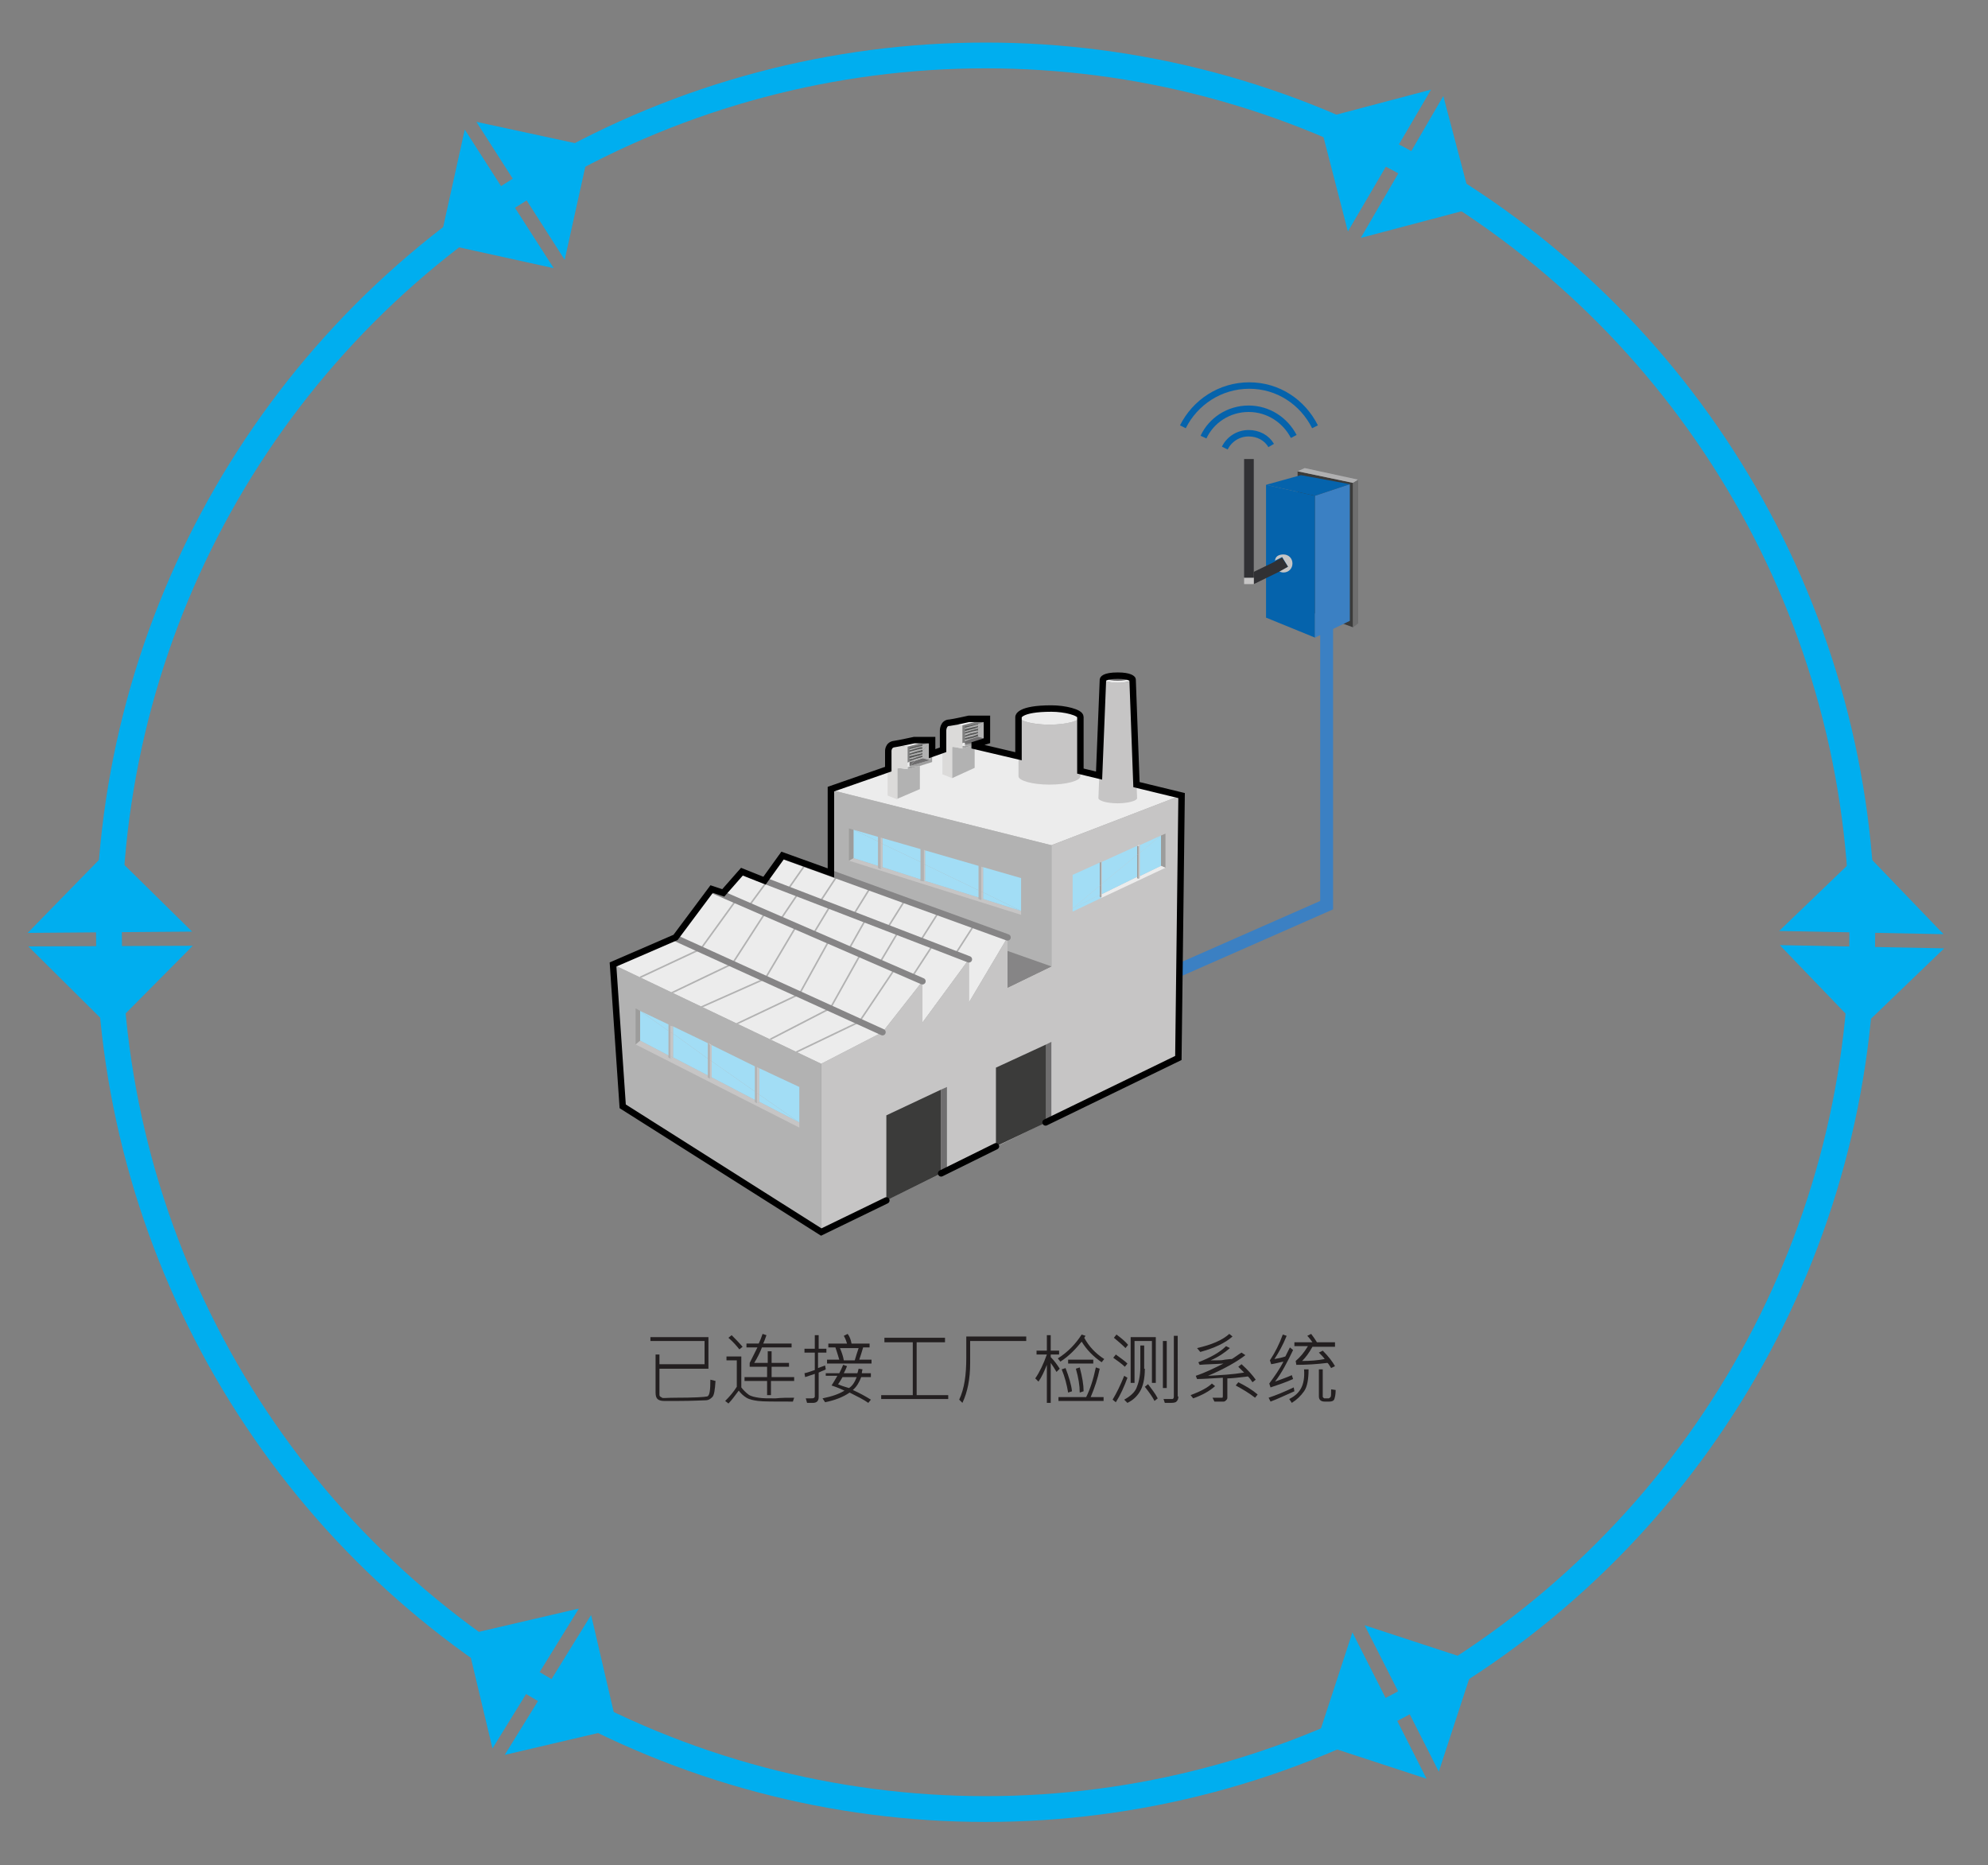 <?xml version="1.0" encoding="utf-8"?>
<!-- Generator: Adobe Illustrator 22.1.0, SVG Export Plug-In . SVG Version: 6.00 Build 0)  -->
<svg version="1.0" id="Layer_1" xmlns="http://www.w3.org/2000/svg" xmlns:xlink="http://www.w3.org/1999/xlink" x="0px" y="0px"
	 viewBox="0 0 308.4 289.3" style="enable-background:new 0 0 308.4 289.3;" xml:space="preserve">
<rect x="0" y="0" width="308.4" height="289.3" fill="#808080" stroke="none"/>
<style type="text/css">
	.st0{fill:#3B3B3A;}
	.st1{fill:#B0B0B1;}
	.st2{fill:#6E6E6E;}
	.st3{fill:#0563AC;}
	.st4{fill:#3B80C3;}
	.st5{fill:#C6C5C5;}
	.st6{fill:#313134;}
	.st7{fill:none;stroke:#3B80C3;stroke-width:2;stroke-miterlimit:10;}
	.st8{fill:none;stroke:#0563AC;stroke-miterlimit:10;}
	.st9{fill:#B2B2B2;}
	.st10{fill:#ECECEC;}
	.st11{fill:#868586;}
	.st12{fill:#6F6E6F;}
	.st13{fill:none;stroke:#B2B2B2;stroke-width:0.25;stroke-miterlimit:10;}
	.st14{fill:#A2DDF5;}
	.st15{fill:#FFFFFF;}
	.st16{fill:#9C9C9B;}
	.st17{fill:#9F9F9F;}
	.st18{fill:#F6F6F6;}
	.st19{fill:#565756;}
	.st20{fill:#DBDAD9;}
	.st21{fill:none;stroke:#868586;stroke-linecap:round;stroke-miterlimit:11;}
	.st22{fill:none;stroke:#000000;stroke-linecap:round;stroke-miterlimit:10;}
	.st23{fill:none;stroke:#00AEEF;stroke-width:4;stroke-miterlimit:10;}
	.st24{fill:#00AEEF;}
	.st25{fill:#231F20;}
</style>
<g>
	<polygon class="st0" points="201.3,73.1 209.9,74.9 209.9,97.3 201.3,94.2 	"/>
	<polygon class="st1" points="201.3,73.1 202.4,72.6 210.7,74.4 209.9,74.9 	"/>
	<polygon class="st2" points="210.7,74.4 210.7,96.7 209.9,97.3 209.9,74.9 	"/>
	<polygon class="st3" points="196.4,75.2 196.4,95.8 204,98.9 204,76.9 	"/>
	<polygon class="st3" points="196.4,75.2 201.8,73.7 209.4,75.1 204,76.9 	"/>
	<polygon class="st4" points="209.4,75.1 209.4,96.3 204,98.9 204,76.9 	"/>
	<g id="XMLID_15_">
		<g>
			<path class="st5" d="M199.8,87.9l-0.9-1.5l-1,0.5l-0.1,0.1c0-0.7,0.6-1,1.3-1c0.8,0,1.4,0.6,1.4,1.4s-0.6,1.4-1.4,1.4
				c-0.2,0-0.6-0.1-0.7-0.2L199.8,87.9z"/>
			<polygon class="st6" points="198.9,86.5 199.8,87.9 198.4,88.7 194.5,90.6 194.5,89.6 194.5,88.7 197.8,87.1 197.9,87 			"/>
			<rect x="193" y="89.6" class="st5" width="1.5" height="1"/>
			<polygon class="st6" points="194.5,88.7 194.5,89.6 193,89.6 193,71.2 194.5,71.2 			"/>
		</g>
	</g>
	<polyline class="st7" points="205.8,96.9 205.8,140.4 182.4,150.7 	"/>
	<path class="st8" d="M197.2,69.1c-0.7-1.2-2-1.9-3.5-1.9c-1.6,0-3,0.9-3.7,2.3"/>
	<path class="st8" d="M200.7,67.7c-1.3-2.5-3.9-4.3-7-4.3s-5.8,1.8-7,4.4"/>
	<path class="st8" d="M204,66.2c-1.9-3.8-5.7-6.4-10.2-6.4s-8.4,2.6-10.3,6.4"/>
</g>
<g>
	<polygon class="st9" points="95.1,149.6 96.6,171.6 127.4,191.1 127.4,165 	"/>
	<polygon class="st5" points="127.4,165 136.9,160.1 143.1,152.2 143.1,158.6 150.3,148.8 150.3,155.5 156.3,145.4 156.3,153.2 
		163.1,149.9 163.1,131.1 183.4,123.3 182.9,164 127.4,191.1 	"/>
	<polygon class="st10" points="95.1,149.6 104.8,145.5 110.4,138 112.2,138.5 115,135.2 118.5,136.6 121.3,132.7 156.3,145.4 
		150.3,155.5 150.3,148.8 143.1,158.6 143.1,152.2 136.9,160.1 127.4,165 	"/>
	<polygon class="st11" points="163.1,149.9 156.3,147.5 156.3,153.2 	"/>
	<polygon class="st9" points="128.8,135.4 128.8,122.5 163.1,131.1 163.1,149.9 156.3,147.5 156.3,145.4 	"/>
	<polygon class="st10" points="128.8,122.5 149.5,115.2 183.4,123.3 163.1,131.1 	"/>
	<polygon class="st0" points="137.5,186.2 137.5,173 146,169 146,182 	"/>
	<polygon class="st0" points="154.5,177.8 154.5,165.6 162.3,162 162.3,174.1 	"/>
	<polygon class="st12" points="146,182 146.9,181.6 146.9,168.6 146,169 	"/>
	<polygon class="st12" points="162.3,174.1 163.1,173.7 163.1,161.6 162.3,162 	"/>
	<polyline class="st13" points="99.3,151.6 108.7,147.2 114.2,139.6 	"/>
	<polyline class="st13" points="104.2,154 113.6,149.5 118.7,141.6 	"/>
	<polyline class="st13" points="108.8,156.2 118.7,151.8 123.5,143.7 	"/>
	<polyline class="st13" points="114.3,158.8 124,154.2 128.6,145.9 	"/>
	<polyline class="st13" points="119.5,161.2 128.8,156.4 133.5,148 	"/>
	<polyline class="st13" points="123.5,163.2 133.3,158.5 138.8,150.3 	"/>
	<line class="st13" x1="141.5" y1="151.5" x2="144.7" y2="146.6"/>
	<line class="st13" x1="136.5" y1="149.3" x2="139.3" y2="144.6"/>
	<line class="st13" x1="131.7" y1="147.2" x2="134.3" y2="142.6"/>
	<line class="st13" x1="126.2" y1="144.8" x2="128.8" y2="140.5"/>
	<line class="st13" x1="121.1" y1="142.6" x2="123.8" y2="138.6"/>
	<line class="st13" x1="116.2" y1="140.5" x2="119" y2="136.7"/>
	<line class="st13" x1="122.2" y1="138" x2="125" y2="134"/>
	<line class="st13" x1="127.2" y1="139.9" x2="129.9" y2="135.8"/>
	<line class="st13" x1="132.4" y1="141.9" x2="135" y2="137.7"/>
	<line class="st13" x1="137.7" y1="143.9" x2="140.4" y2="139.6"/>
	<line class="st13" x1="142.8" y1="145.9" x2="145.6" y2="141.5"/>
	<line class="st13" x1="148.2" y1="148" x2="151.1" y2="143.5"/>
	<g id="XMLID_14_">
		<g>
			<polygon class="st5" points="158.4,141.3 158.4,141.9 131.7,133.5 132.4,133.1 136.2,134.3 136.2,134.6 136.6,134.8 136.9,134.5 
				136.9,134.5 142.8,136.4 142.8,136.6 143.3,136.7 143.4,136.6 151.8,139.2 151.8,139.4 152.2,139.6 152.4,139.4 			"/>
			<polygon class="st14" points="158.4,136.2 158.4,141.3 152.5,138.4 152.5,134.5 			"/>
			<polygon class="st14" points="158.4,141.3 152.4,139.4 152.5,139.4 152.5,138.4 			"/>
			<polygon class="st5" points="152.5,138.4 152.5,139.4 152.4,139.4 152.2,139.3 152.2,138.3 			"/>
			<polygon class="st5" points="152.5,134.5 152.5,138.4 152.2,138.3 152.2,134.4 152.4,134.5 			"/>
			<polygon class="st5" points="152.4,134.5 152.2,134.4 152.2,134.4 			"/>
			<polygon class="st5" points="152.4,139.4 152.2,139.6 152.2,139.3 			"/>
			<polygon class="st9" points="152.2,139.3 152.2,139.6 151.8,139.4 151.8,139.2 			"/>
			<polygon class="st9" points="152.2,138.3 152.2,139.3 151.8,139.2 151.8,138.1 			"/>
			<polygon class="st9" points="152.2,134.4 152.2,138.3 151.8,138.1 151.8,134.3 			"/>
			<polygon class="st9" points="152.2,134.4 152.2,134.4 151.8,134.3 			"/>
			<polygon class="st14" points="151.8,138.1 151.8,139.2 143.4,136.6 143.5,136.5 143.5,134.1 			"/>
			<polygon class="st14" points="151.8,134.3 151.8,138.1 143.5,134.1 143.5,131.9 			"/>
			<polygon class="st5" points="143.5,134.1 143.5,136.5 143.4,136.6 143.3,136.5 143.3,133.9 			"/>
			<polygon class="st5" points="143.5,131.9 143.5,134.1 143.3,133.9 143.3,131.8 			"/>
			<polygon class="st5" points="143.5,131.9 143.3,131.8 143.3,131.8 			"/>
			<polygon class="st5" points="143.4,136.6 143.3,136.7 143.3,136.5 			"/>
			<polygon class="st9" points="143.3,136.5 143.3,136.7 142.8,136.6 142.8,136.4 			"/>
			<polygon class="st9" points="143.3,133.9 143.3,136.5 142.8,136.4 142.8,133.7 			"/>
			<polygon class="st9" points="143.3,131.8 143.3,133.9 142.8,133.7 142.8,131.7 			"/>
			<polygon class="st9" points="143.3,131.8 143.3,131.8 142.8,131.7 			"/>
			<polygon class="st14" points="142.8,133.7 142.8,136.4 136.9,134.5 136.9,130.9 			"/>
			<polygon class="st14" points="142.8,131.7 142.8,133.7 136.9,130.9 136.9,130 			"/>
			<polygon class="st5" points="136.9,130.9 136.9,134.5 136.9,134.5 136.6,134.4 136.6,130.7 			"/>
			<polygon class="st5" points="136.9,130 136.9,130.9 136.6,130.7 136.6,129.9 			"/>
			<polygon class="st5" points="136.9,130 136.6,129.9 136.6,129.9 			"/>
			<polygon class="st5" points="136.9,134.5 136.6,134.8 136.6,134.4 			"/>
			<polygon class="st9" points="136.6,134.4 136.6,134.8 136.2,134.6 136.2,134.3 			"/>
			<polygon class="st9" points="136.6,130.7 136.6,134.4 136.2,134.3 136.2,130.5 			"/>
			<polygon class="st9" points="136.6,129.9 136.6,130.7 136.2,130.5 136.2,129.8 			"/>
			<polygon class="st14" points="136.2,130.5 136.2,134.3 132.4,133.1 132.4,128.7 132.4,128.7 			"/>
			<polygon class="st14" points="136.2,129.8 136.2,130.5 132.4,128.7 			"/>
			<path class="st15" d="M132.4,128.7L132.4,128.7L132.4,128.7z"/>
			<polygon class="st16" points="132.4,128.7 132.4,133.1 131.7,133.5 131.7,128.5 			"/>
		</g>
	</g>
	<g id="XMLID_13_">
		<g>
			<polygon class="st5" points="124,174.1 124,174.9 98.6,162 99.3,161.4 103.7,163.7 103.7,164 104,164.2 104.4,164 109.8,166.8 
				109.8,167.1 110.1,167.3 110.4,167.2 110.4,167.1 117.1,170.6 117.1,170.9 117.4,171.1 117.8,171 117.8,170.9 			"/>
			<polygon class="st14" points="124,168.6 124,174.1 117.8,169.8 117.8,165.7 			"/>
			<polygon class="st14" points="124,174.1 117.8,170.9 117.8,169.8 			"/>
			<polygon class="st5" points="117.8,170.9 117.8,171 117.4,171.1 117.4,170.8 			"/>
			<polygon class="st5" points="117.8,169.8 117.8,170.9 117.4,170.8 117.4,169.5 			"/>
			<polygon class="st5" points="117.8,165.7 117.8,169.8 117.4,169.5 117.4,165.5 			"/>
			<polygon class="st9" points="117.4,170.8 117.4,171.1 117.1,170.9 117.1,170.6 			"/>
			<polygon class="st9" points="117.4,169.5 117.4,170.8 117.1,170.6 117.1,169.3 			"/>
			<polygon class="st9" points="117.4,165.5 117.4,169.5 117.1,169.3 117.1,165.4 			"/>
			<polygon class="st14" points="117.1,169.3 117.1,170.6 110.4,167.1 110.4,164.6 			"/>
			<polygon class="st14" points="117.1,165.4 117.1,169.3 110.4,164.6 110.4,162.1 			"/>
			<polygon class="st5" points="110.4,167.1 110.4,167.2 110.1,167.3 110.1,167 			"/>
			<polygon class="st5" points="110.4,164.6 110.4,167.1 110.1,167 110.1,164.4 			"/>
			<polygon class="st5" points="110.4,162.1 110.4,164.6 110.1,164.4 110.1,162 			"/>
			<polygon class="st15" points="109.8,161.8 110.4,162.1 110.1,162 			"/>
			<polygon class="st9" points="110.1,167 110.1,167.3 109.8,167.1 109.8,166.8 			"/>
			<polygon class="st9" points="110.1,164.4 110.1,167 109.8,166.8 109.8,164.2 			"/>
			<polygon class="st9" points="110.1,162 110.1,164.4 109.8,164.2 109.8,161.8 			"/>
			<polygon class="st14" points="109.8,164.2 109.8,166.8 104.4,164 104.4,160.3 			"/>
			<polygon class="st14" points="109.8,161.8 109.8,164.2 104.4,160.3 104.4,159.2 			"/>
			<polygon class="st5" points="104.4,160.3 104.4,164 104,163.8 104,160.1 			"/>
			<polygon class="st5" points="104.4,159.2 104.4,160.3 104,160.1 104,159.1 			"/>
			<polygon class="st5" points="104.4,164 104,164.2 104,163.8 			"/>
			<polygon class="st9" points="104,163.8 104,164.2 103.7,164 103.7,163.7 			"/>
			<polygon class="st9" points="104,160.1 104,163.8 103.7,163.7 103.7,159.9 			"/>
			<polygon class="st9" points="104,159.1 104,160.1 103.7,159.9 103.7,158.9 			"/>
			<polygon class="st14" points="103.7,159.9 103.7,163.7 99.3,161.4 99.3,156.8 99.3,156.8 			"/>
			<polygon class="st14" points="103.7,158.9 103.7,159.9 99.3,156.8 			"/>
			<polygon class="st16" points="99.3,156.8 99.3,161.4 98.6,162 98.6,156.4 			"/>
		</g>
	</g>
	<g>
		<g id="XMLID_12_">
			<g>
				<polygon class="st16" points="180.8,129.3 180.8,134.6 180.1,134.3 180.1,129.6 				"/>
				<polygon class="st10" points="180.8,134.6 170.8,139.3 170.8,139.2 170.9,139.1 170.9,138.7 176.4,136 176.4,136.2 176.6,136.3 
					176.8,136.2 176.8,135.9 180.1,134.3 				"/>
				<polygon class="st14" points="180.1,129.6 180.1,134.3 176.8,135.9 176.8,132.3 				"/>
				<polygon class="st14" points="180.1,129.6 176.8,132.3 176.8,131.1 				"/>
				<polygon class="st5" points="176.8,135.9 176.8,136.2 176.6,136.3 176.6,135.9 				"/>
				<polygon class="st5" points="176.8,132.3 176.8,135.9 176.6,135.9 176.6,132.5 				"/>
				<polygon class="st5" points="176.8,131.1 176.8,132.3 176.6,132.5 176.6,131.2 				"/>
				<polygon class="st15" points="176.8,131.1 176.6,131.2 176.6,131.1 				"/>
				<polygon class="st16" points="176.6,135.9 176.6,136.3 176.4,136.2 176.4,136 				"/>
				<polygon class="st16" points="176.6,132.5 176.6,135.9 176.4,136 176.4,132.6 				"/>
				<polygon class="st16" points="176.6,131.2 176.6,132.5 176.4,132.6 176.4,131.2 				"/>
				<polygon class="st15" points="176.6,131.1 176.6,131.2 176.4,131.2 				"/>
				<polygon class="st14" points="176.4,132.6 176.4,136 170.9,138.7 170.9,137.1 				"/>
				<polygon class="st14" points="176.4,131.2 176.4,132.6 170.9,137.1 170.9,133.7 				"/>
				<polygon class="st5" points="170.9,138.7 170.9,139.1 170.8,139.2 170.8,138.7 				"/>
				<polygon class="st5" points="170.9,137.1 170.9,138.7 170.8,138.7 170.8,137.2 				"/>
				<polygon class="st5" points="170.9,133.7 170.9,137.1 170.8,137.2 170.8,133.7 				"/>
				<polygon class="st14" points="170.8,139.2 170.8,139.3 166.4,141.4 166.4,140.9 170.6,138.8 170.6,139.1 				"/>
				<polygon class="st16" points="170.8,138.7 170.8,139.2 170.6,139.1 170.6,138.8 				"/>
				<polygon class="st16" points="170.8,137.2 170.8,138.7 170.6,138.8 170.6,137.4 				"/>
				<polygon class="st16" points="170.8,133.7 170.8,137.2 170.6,137.4 170.6,133.8 				"/>
				<polygon class="st14" points="170.6,137.4 170.6,138.8 166.4,140.9 				"/>
				<polygon class="st14" points="170.6,133.8 170.6,137.4 166.4,140.9 166.4,135.7 				"/>
			</g>
		</g>
	</g>
	<g>
		<g id="XMLID_11_">
			<g>
				<polygon class="st17" points="144.6,114.8 144.6,118.2 142.7,118.8 142.7,118.8 141.1,118.9 141.2,118.8 144.3,117.9 
					144.3,115.3 144.1,115.3 				"/>
				<path class="st18" d="M144.6,114.8l-3.8,1h-0.2c-0.1,0-0.1,0-0.2,0c-0.4-0.1-1-0.2-1.3-0.3c-0.1,0-0.3-0.1-0.4,0l3-0.6
					L144.6,114.8L144.6,114.8z"/>
				<polygon class="st9" points="144.3,115.3 144.3,117.9 143.1,117.6 143.1,117.4 143.1,117.2 143.1,117 143.1,116.8 143.1,116.6 
					143.1,116.5 144.1,115.3 				"/>
				<polygon class="st12" points="144.3,117.9 141.2,118.8 141.9,118 143.1,117.6 				"/>
				<polygon class="st9" points="144.1,115.3 143.1,116.5 143.1,116.3 143.1,116.1 143.1,115.9 143.1,115.7 143.1,115.5 				"/>
				<polygon class="st9" points="143.1,117.4 143.1,117.6 141.9,118 142.1,117.7 				"/>
				<polygon class="st19" points="143.1,117.2 143.1,117.4 142.1,117.7 142.4,117.4 				"/>
				<polygon class="st9" points="143.1,117 143.1,117.2 142.4,117.4 142.6,117.2 				"/>
				<polygon class="st19" points="143.1,116.8 143.1,117 142.6,117.2 142.8,116.9 				"/>
				<polygon class="st9" points="143.1,116.6 143.1,116.8 142.8,116.9 				"/>
				<polygon class="st19" points="143.1,116.5 143.1,116.6 143.1,116.6 				"/>
				<polygon class="st19" points="143.1,116.3 143.1,116.5 143.1,116.6 142.2,116.8 142.4,116.5 				"/>
				<polygon class="st9" points="143.1,116.1 143.1,116.3 142.4,116.5 142.6,116.2 				"/>
				<polygon class="st19" points="143.1,115.9 143.1,116.1 142.6,116.2 142.8,115.9 				"/>
				<polygon class="st9" points="143.1,115.7 143.1,115.9 142.8,115.9 143,115.7 				"/>
				<polygon class="st19" points="143.1,115.5 143.1,115.7 143,115.7 				"/>
				<polygon class="st19" points="143.1,115.5 143,115.7 141.1,116.2 141.1,116 				"/>
				<polygon class="st9" points="143.1,116.6 142.8,116.9 142,117.1 142.2,116.8 				"/>
				<polygon class="st9" points="143,115.7 142.8,115.9 141.1,116.4 141.1,116.2 				"/>
				<polygon class="st19" points="142.8,116.9 142.6,117.2 141.8,117.4 142,117.1 				"/>
				<polygon class="st19" points="142.8,115.9 142.6,116.2 141.1,116.6 141.1,116.4 				"/>
				<polygon class="st9" points="142.7,118.8 142.7,122.4 139.2,123.9 139.2,119.1 140.8,119.3 				"/>
				<polygon class="st17" points="142.7,118.8 140.8,119.3 141.1,118.9 				"/>
				<polygon class="st9" points="142.6,116.2 142.4,116.5 141.1,116.9 141.1,116.6 				"/>
				<polygon class="st9" points="142.6,117.2 142.4,117.4 141.6,117.7 141.8,117.4 				"/>
				<polygon class="st19" points="142.4,116.5 142.2,116.8 141.1,117.1 141.1,116.9 				"/>
				<polygon class="st19" points="142.4,117.4 142.1,117.7 141.3,118 141.6,117.7 				"/>
				<polygon class="st9" points="142.2,116.8 142,117.1 141.1,117.3 141.1,117.1 				"/>
				<polygon class="st9" points="142.1,117.7 141.9,118 141.1,118.2 141.3,118 				"/>
				<polygon class="st19" points="141.1,117.3 142,117.1 141.8,117.4 141.1,117.6 				"/>
				<polygon class="st12" points="141.9,118 141.2,118.8 141.1,118.8 141.1,118.2 				"/>
				<polygon class="st9" points="141.8,117.4 141.6,117.7 141.1,117.8 141.1,117.6 				"/>
				<polygon class="st19" points="141.6,117.7 141.3,118 141.1,118 141.1,117.8 				"/>
				<polygon class="st9" points="141.3,118 141.1,118.2 141.1,118 				"/>
				<polygon class="st17" points="141.1,118.9 140.8,119.3 140.8,119 				"/>
				<polygon class="st20" points="140.8,119 140.8,119.3 139.2,119.1 				"/>
				<path class="st20" d="M140.8,115.8v3.2l-1.6,0.2v4.8l-1.5-0.6v-6.7c0-0.7,0.3-1.2,1-1.2l0,0l1.7,0.3h0.2L140.8,115.8z"/>
				<path class="st18" d="M140.4,115.7l-1.7-0.3c0.1,0,0.2,0,0.4,0C139.3,115.5,140,115.6,140.4,115.7z"/>
			</g>
		</g>
	</g>
	<g>
		<g id="XMLID_10_">
			<g>
				<polygon class="st17" points="153.1,111.5 153.1,114.9 151.2,115.5 151.2,115.5 149.7,115.7 149.8,115.5 152.9,114.6 152.9,112 
					152.7,112 				"/>
				<path class="st18" d="M153.1,111.5l-3.8,1h-0.2c-0.1,0-0.1,0-0.2,0c-0.4-0.1-1-0.2-1.3-0.3c-0.1,0-0.3-0.1-0.4,0l3-0.6
					L153.1,111.5L153.1,111.5z"/>
				<polygon class="st9" points="152.9,112 152.9,114.6 151.7,114.3 151.7,114.2 151.7,113.9 151.7,113.7 151.7,113.5 151.7,113.3 
					151.7,113.2 152.7,112 				"/>
				<polygon class="st12" points="152.9,114.6 149.8,115.5 150.4,114.7 151.7,114.3 				"/>
				<polygon class="st9" points="152.7,112 151.7,113.2 151.7,113 151.7,112.8 151.7,112.6 151.7,112.4 151.7,112.3 				"/>
				<polygon class="st9" points="151.7,114.2 151.7,114.3 150.4,114.7 150.7,114.5 				"/>
				<polygon class="st19" points="151.7,113.9 151.7,114.2 150.7,114.5 150.9,114.2 				"/>
				<polygon class="st9" points="151.7,113.7 151.7,113.9 150.9,114.2 151.1,113.9 				"/>
				<polygon class="st19" points="151.7,113.5 151.7,113.7 151.1,113.9 151.4,113.6 				"/>
				<polygon class="st9" points="151.7,113.3 151.7,113.5 151.4,113.6 151.6,113.3 				"/>
				<polygon class="st19" points="151.7,113.2 151.7,113.3 151.6,113.3 				"/>
				<polygon class="st19" points="151.7,113 151.7,113.2 151.6,113.3 150.7,113.5 151,113.2 				"/>
				<polygon class="st9" points="151.7,112.8 151.7,113 151,113.2 151.2,113 				"/>
				<polygon class="st19" points="151.7,112.6 151.7,112.8 151.2,113 151.4,112.7 				"/>
				<polygon class="st9" points="151.7,112.4 151.7,112.6 151.4,112.7 151.6,112.4 				"/>
				<polygon class="st19" points="151.7,112.3 151.7,112.4 151.6,112.4 				"/>
				<polygon class="st19" points="151.7,112.3 151.6,112.4 149.7,112.9 149.7,112.7 				"/>
				<polygon class="st9" points="151.6,113.3 151.4,113.6 150.5,113.8 150.7,113.5 				"/>
				<polygon class="st9" points="151.6,112.4 151.4,112.7 149.7,113.1 149.7,112.9 				"/>
				<polygon class="st19" points="151.4,113.6 151.1,113.9 150.3,114.1 150.5,113.8 				"/>
				<polygon class="st19" points="151.4,112.7 151.2,113 149.7,113.4 149.7,113.1 				"/>
				<polygon class="st9" points="151.2,115.5 151.2,119.1 147.7,120.7 147.7,115.8 149.3,116.1 				"/>
				<polygon class="st17" points="151.2,115.5 149.3,116.1 149.7,115.7 				"/>
				<polygon class="st9" points="151.2,113 151,113.2 149.7,113.6 149.7,113.4 				"/>
				<polygon class="st9" points="151.1,113.9 150.9,114.2 150.1,114.4 150.3,114.1 				"/>
				<polygon class="st19" points="151,113.2 150.7,113.5 149.7,113.8 149.7,113.6 				"/>
				<polygon class="st19" points="150.9,114.2 150.7,114.5 149.9,114.7 150.1,114.4 				"/>
				<polygon class="st9" points="150.7,113.5 150.5,113.8 149.7,114.1 149.7,113.8 				"/>
				<polygon class="st9" points="150.7,114.5 150.4,114.7 149.7,115 149.9,114.7 				"/>
				<polygon class="st19" points="149.7,114.1 150.5,113.8 150.3,114.1 149.7,114.3 				"/>
				<polygon class="st12" points="150.4,114.7 149.8,115.5 149.7,115.6 149.7,115 				"/>
				<polygon class="st9" points="150.3,114.1 150.1,114.4 149.7,114.5 149.7,114.3 				"/>
				<polygon class="st19" points="150.1,114.4 149.9,114.7 149.7,114.7 149.7,114.5 				"/>
				<polygon class="st9" points="149.9,114.7 149.7,115 149.7,114.7 				"/>
				<polygon class="st17" points="149.7,115.7 149.3,116.1 149.3,115.7 				"/>
				<polygon class="st20" points="149.3,115.7 149.3,116.1 147.7,115.8 				"/>
				<path class="st20" d="M149.3,112.5v3.2l-1.6,0.2v4.8l-1.5-0.6v-6.7c0-0.7,0.3-1.2,1-1.2l0,0l1.7,0.3h0.2L149.3,112.5z"/>
				<path class="st18" d="M148.9,112.4l-1.7-0.3c0.1,0,0.2,0,0.4,0C147.9,112.2,148.5,112.3,148.9,112.4z"/>
			</g>
		</g>
	</g>
	<g id="XMLID_9_">
		<g>
			<path class="st5" d="M167.6,111.1v9.3c0,0.7-2.1,1.3-4.8,1.3c-2.6,0-4.8-0.6-4.8-1.3v-9.3c0,0.7,2.1,1.3,4.8,1.3
				C165.4,112.4,167.6,111.8,167.6,111.1z"/>
			<ellipse class="st10" cx="162.8" cy="111.1" rx="4.8" ry="1.3"/>
		</g>
	</g>
	<g id="XMLID_8_">
		<g>
			<path class="st5" d="M175.7,105.3l0.7,18.5c0,0.4-1.4,0.8-3,0.8c-1.7,0-3-0.4-3-0.8l0.7-18.5c0,0.3,1,0.6,2.3,0.6
				S175.7,105.7,175.7,105.3z"/>
			<path class="st10" d="M173.4,104.7c1.3,0,2.3,0.3,2.3,0.6c0,0.3-1,0.6-2.3,0.6s-2.3-0.3-2.3-0.6
				C171.1,105,172.1,104.7,173.4,104.7z"/>
		</g>
	</g>
	<ellipse class="st12" cx="173.4" cy="105.3" rx="1.5" ry="0.3"/>
	<line class="st21" x1="104.8" y1="145.5" x2="136.9" y2="160.1"/>
	<line class="st21" x1="110.4" y1="138" x2="143.1" y2="152.2"/>
	<line class="st21" x1="115" y1="135.2" x2="150.3" y2="148.8"/>
	<line class="st21" x1="121.3" y1="132.7" x2="156.3" y2="145.4"/>
	<line class="st22" x1="154.5" y1="177.8" x2="146" y2="182"/>
	<path class="st22" d="M137.5,186.2l-10.1,4.9l-30.8-19.5l-1.5-22l9.7-4.2l5.6-7.5l1.8,0.6l2.9-3.3l3.5,1.4l2.8-3.9l7.5,2.7v-13
		l8.9-3.1v-2.7c0,0-0.1-1.1,1-1.2c0.7-0.1,3-0.6,3-0.6h2.8v2.1l1.7-0.6v-3c0,0,0-1.2,1-1.2c0.8-0.1,3-0.6,3-0.6h2.8v3.4l-1.9,0.6
		v0.2l6.8,1.6v-6.1c0,0,0-1.3,5.1-1.3c2.1,0,4.5,0.6,4.5,1.3c0,0.4,0,8.4,0,8.4l2.9,0.7l0.6-14.9c0,0,0.1-0.6,2.3-0.6
		c1.9,0,2.3,0.5,2.3,0.6c0,0.2,0.6,16.3,0.6,16.3l7,1.7l-0.5,40.7l-20.6,10"/>
</g>
<circle class="st23" cx="152.9" cy="144.6" r="136"/>
<g>
	<polyline class="st24" points="29.8,144.5 16.9,131.8 4.3,144.7 	"/>
	<polyline class="st24" points="4.4,146.8 17.2,159.5 29.9,146.7 	"/>
</g>
<g>
	<polyline class="st24" points="87.6,40.3 91.5,22.7 73.9,18.9 	"/>
	<polyline class="st24" points="72.1,20.1 68.2,37.7 85.9,41.6 	"/>
</g>
<g>
	<polyline class="st24" points="211.1,36.9 228.5,32.3 223.9,14.9 	"/>
	<polyline class="st24" points="222,13.9 204.6,18.5 209.1,35.9 	"/>
</g>
<g>
	<polyline class="st24" points="276.1,146.6 288.6,159.6 301.6,147.1 	"/>
	<polyline class="st24" points="301.5,144.9 289,131.9 276,144.4 	"/>
</g>
<g>
	<polyline class="st24" points="209.8,253.2 204.2,270.3 221.3,275.9 	"/>
	<polyline class="st24" points="223.2,274.8 228.8,257.7 211.7,252.1 	"/>
</g>
<g>
	<polyline class="st24" points="89.8,249.5 72.2,253.6 76.4,271.2 	"/>
	<polyline class="st24" points="78.3,272.2 95.8,268.1 91.7,250.5 	"/>
</g>
<g>
	<path class="st25" d="M111,214.2c-0.1,1.4-0.2,2.2-0.5,2.5s-0.6,0.5-1.1,0.5s-1.9,0.1-4.2,0.1c-1,0-1.8,0-2.2,0s-0.8-0.1-1-0.3
		s-0.3-0.5-0.3-1v-5.9h0.6v1.5h7V208h-8.4v-0.6h9v4.9h-7.6v4c0,0.1,0,0.2,0.1,0.3s0.2,0.1,0.3,0.2s0.8,0,2,0c3,0,4.6-0.1,5-0.2
		s0.5-1,0.5-2.6L111,214.2z"/>
	<path class="st25" d="M123.2,216.8l-0.2,0.6c-2.9,0-4.7,0-5.4-0.1s-1.3-0.2-1.8-0.5s-0.9-0.7-1.2-1.1c-0.6,0.8-1.1,1.5-1.6,2
		l-0.5-0.4c0.7-0.7,1.3-1.4,1.8-2.2v-4.1h-1.6v-0.6h2.3v4.8c0.3,0.4,0.7,0.8,1.1,1.1s1,0.4,1.6,0.5s1.4,0.1,2.6,0.1
		C121.2,216.8,122.2,216.8,123.2,216.8z M115.2,208.9l-0.5,0.4c-0.4-0.5-0.9-1.1-1.7-1.8l0.5-0.4C114,207.6,114.6,208.2,115.2,208.9
		z M123.1,214.2h-3.5v2.2H119v-2.2h-3.5v-0.6h3.5V212h-2.7v-0.6c0.3-0.6,0.7-1.4,1.2-2.4h-1.7v-0.6h1.9c0.2-0.4,0.4-0.9,0.6-1.5
		l0.6,0.2c-0.2,0.6-0.4,1.1-0.5,1.3h4.4v0.6h-4.6c-0.3,0.8-0.7,1.6-1.2,2.4h2.1v-1.8h0.6v1.8h2.7v0.6h-2.7v1.6h3.5V214.2z"/>
	<path class="st25" d="M128.1,209.8h-1.2v2.4c0.2-0.1,0.6-0.2,1.1-0.4l0.1,0.6c-0.1,0.1-0.5,0.2-1.1,0.5v3.8c0,0.6-0.3,0.9-0.9,0.9
		c-0.3,0-0.6,0-0.9,0l-0.2-0.7c0.3,0,0.5,0,0.7,0c0.3,0,0.5,0,0.6-0.1s0.1-0.1,0.1-0.2v-3.5l-1.5,0.5l-0.1-0.6
		c0.5-0.1,1-0.3,1.6-0.5v-2.7h-1.6v-0.6h1.6v-2.1h0.6v2.1h1.2V209.8z M135.2,213.6h-1.6c-0.3,0.8-0.7,1.5-1.3,2c1.1,0.5,2,1,2.8,1.5
		l-0.4,0.5c-0.7-0.5-1.7-1-2.9-1.6c-1,0.7-2.3,1.2-3.8,1.5l-0.4-0.6c1.5-0.3,2.6-0.7,3.4-1.2c-0.4-0.2-1.1-0.5-2-0.8
		c0.2-0.3,0.5-0.8,0.9-1.5h-1.8V213h2.1c0.2-0.4,0.4-0.8,0.6-1.3l0.6,0.2c-0.1,0.3-0.3,0.7-0.5,1.1h2.1c0.1-0.2,0.1-0.4,0.2-0.7
		l0.6,0.1c0,0.1-0.1,0.3-0.1,0.6h1.4V213.6z M135.1,211.5h-6.8v-0.6h1.9c-0.2-0.7-0.4-1.3-0.6-1.9h-1.1v-0.6h2.9
		c-0.1-0.3-0.2-0.7-0.5-1.2l0.6-0.3c0.3,0.4,0.5,0.9,0.6,1.5h2.8v0.6h-1c-0.2,0.7-0.4,1.3-0.6,1.9h1.9V211.5z M132.9,213.6h-2.2
		c-0.3,0.5-0.5,0.9-0.7,1.1c0.4,0.2,1,0.4,1.7,0.6C132.2,215,132.6,214.4,132.9,213.6z M133.2,209.1h-2.9c0.3,0.7,0.5,1.3,0.6,1.9
		h1.7C132.8,210.3,133,209.7,133.2,209.1z"/>
	<path class="st25" d="M147.2,217h-10.5v-0.6h4.9v-8.2h-4.4v-0.7h9.4v0.7h-4.4v8.2h4.9V217z"/>
	<path class="st25" d="M159.2,208h-8.7v3.4c0,2.5-0.4,4.5-1.2,6.2l-0.5-0.5c0.8-1.7,1.1-3.8,1.1-6.5v-3.3h9.3V208z"/>
	<path class="st25" d="M164.4,212.3l-0.5,0.5c-0.3-0.5-0.6-1-0.9-1.4v6.2h-0.6v-5.9c-0.4,1-0.8,1.9-1.3,2.6l-0.5-0.5
		c0.7-1,1.3-2.3,1.8-3.7h-1.6v-0.6h1.6v-2.4h0.6v2.4h1.3v0.6H163v0.4C163.6,211.1,164,211.7,164.4,212.3z M171.3,210.8l-0.4,0.5
		c-1.3-0.9-2.3-1.9-3.1-3.2c-0.9,1.1-1.9,2.2-3.3,3.1l-0.4-0.5c1.6-1,2.8-2.3,3.7-3.7l0.6,0.2l-0.2,0.3
		C168.9,208.8,169.9,209.9,171.3,210.8z M171.1,217.3h-6.9v-0.6h4.3c0.6-1.2,1.1-2.7,1.5-4.6l0.6,0.2c-0.3,1.5-0.8,3-1.4,4.4h2
		V217.3z M166.3,215.8l-0.6,0.2c-0.2-1.2-0.5-2.4-1-3.6l0.6-0.2C165.8,213.5,166.2,214.8,166.3,215.8z M169.6,211.5h-3.9v-0.6h3.9
		V211.5z M168.1,215.8l-0.6,0.2c0-1.1-0.2-2.3-0.6-3.7l0.6-0.2C167.9,213.6,168.1,214.8,168.1,215.8z"/>
	<path class="st25" d="M174.9,213.7c-0.5,1.4-1.1,2.7-1.8,3.8l-0.5-0.4c0.6-1,1.2-2.2,1.8-3.7L174.9,213.7z M174.9,211.5l-0.4,0.5
		c-0.4-0.4-1.1-0.9-1.8-1.4l0.4-0.5C173.9,210.7,174.5,211.1,174.9,211.5z M175,208.6l-0.4,0.5c-0.6-0.6-1.2-1.1-1.8-1.6l0.4-0.5
		C174,207.6,174.6,208.1,175,208.6z M177.6,212.3c0,1.6-0.3,2.8-0.8,3.6s-1.1,1.3-1.9,1.7l-0.5-0.5c0.9-0.5,1.6-1.1,1.9-1.8
		s0.6-1.8,0.6-3.2v-3.4h0.6V212.3z M179.3,214.5h-0.6V208H176v6.5h-0.6v-7.1h3.9V214.5z M179.6,216.9l-0.5,0.4
		c-0.3-0.6-0.8-1.3-1.5-2.2l0.5-0.4C178.6,215.4,179.2,216.1,179.6,216.9z M181,215.3h-0.6V208h0.6V215.3z M182.8,216.6
		c0,0.4-0.1,0.6-0.3,0.8s-0.6,0.2-1.1,0.2c-0.3,0-0.5,0-0.7,0l-0.2-0.6c0.8,0,1.3,0,1.4,0s0.2-0.2,0.2-0.3v-9.5h0.6V216.6z"/>
	<path class="st25" d="M188.5,215c-0.9,0.8-2,1.4-3.4,1.9l-0.4-0.5c1.6-0.6,2.7-1.2,3.3-1.8L188.5,215z M194.8,214l-0.5,0.4
		c-0.2-0.3-0.4-0.6-0.7-0.9c-1.6,0.2-2.6,0.3-3.2,0.3v3c0,0.2-0.1,0.3-0.2,0.4s-0.2,0.2-0.4,0.2s-0.4,0-0.8,0c-0.2,0-0.4,0-0.6,0
		l-0.3-0.6c0.2,0,0.5,0,0.7,0c0.4,0,0.7,0,0.8,0s0.1-0.1,0.1-0.3v-2.8c-1.8,0.1-3.1,0.2-4,0.2l-0.2-0.5c1.5-0.5,2.9-1.2,4.3-1.9
		c-1.4,0.1-2.6,0.1-3.7,0.2l-0.2-0.4c1.8-0.7,3.3-1.5,4.3-2.5l0.6,0.3c-0.8,0.7-1.8,1.4-3,1.9c0.4,0,0.8,0,1.1,0s0.7,0,1.1-0.1
		c0.7-0.1,1-0.1,1.1-0.1c0.5-0.3,1-0.7,1.5-1l0.6,0.4c-1.3,1-3.2,2.1-5.8,3.2c1.9-0.1,3.8-0.2,5.6-0.5c-0.2-0.2-0.5-0.5-0.9-0.9
		l0.5-0.4C193.6,212.5,194.3,213.3,194.8,214z M191.2,207.3c-1.1,1-2.8,1.8-5,2.4l-0.5-0.6c2.2-0.5,3.9-1.2,5-2.2L191.2,207.3z
		 M195.1,216.3l-0.4,0.5c-0.9-0.7-1.9-1.3-3-1.9l0.4-0.5C193.3,215,194.3,215.6,195.1,216.3z"/>
	<path class="st25" d="M200.8,215.8c-1.4,0.6-2.6,1.2-3.7,1.6l-0.3-0.6c1.2-0.4,2.4-0.9,3.9-1.6L200.8,215.8z M200.6,209.4
		c-0.9,1.9-1.8,3.6-2.8,4.9c0.8-0.3,1.7-0.6,2.6-1l0.2,0.6c-1.1,0.5-2.3,0.9-3.5,1.3l-0.2-0.6c0.8-1.1,1.6-2.2,2.2-3.4
		c-0.6,0.1-1.2,0.3-1.9,0.4l-0.2-0.6c0.8-1.2,1.5-2.6,2-4l0.6,0.2c-0.6,1.5-1.3,2.7-1.9,3.6c0.6-0.1,1.1-0.2,1.7-0.4
		c0.2-0.4,0.4-0.8,0.7-1.4L200.6,209.4z M203,212.4c0,1.5-0.2,2.7-0.7,3.4s-1.1,1.3-1.9,1.8l-0.4-0.6c0.8-0.4,1.4-0.9,1.8-1.6
		s0.6-1.7,0.5-3H203z M207.1,208.9h-3.5c-0.5,0.9-1,1.6-1.6,2.2c1.3,0,2.5-0.1,3.5-0.3c-0.2-0.3-0.5-0.6-0.9-1l0.6-0.3
		c0.9,0.9,1.5,1.7,1.9,2.4l-0.6,0.3c-0.3-0.5-0.5-0.8-0.6-0.8c-1.6,0.2-3.2,0.3-4.8,0.3l-0.1-0.6c0.7-0.6,1.3-1.3,1.9-2.3h-2.1v-0.6
		h2.8c-0.2-0.3-0.5-0.7-0.8-1l0.6-0.3c0.3,0.4,0.6,0.8,0.9,1.3h2.8V208.9z M207.2,215.6c0,0.7-0.1,1.1-0.2,1.4s-0.4,0.4-0.8,0.4
		h-0.7c-0.6,0-0.9-0.3-0.9-0.8v-4.2h0.6v4.2c0,0.1,0,0.1,0.1,0.2s0.1,0.1,0.2,0.1h0.6c0.1,0,0.2-0.1,0.3-0.2s0.1-0.5,0.1-1.2
		L207.2,215.6z"/>
</g>
</svg>
